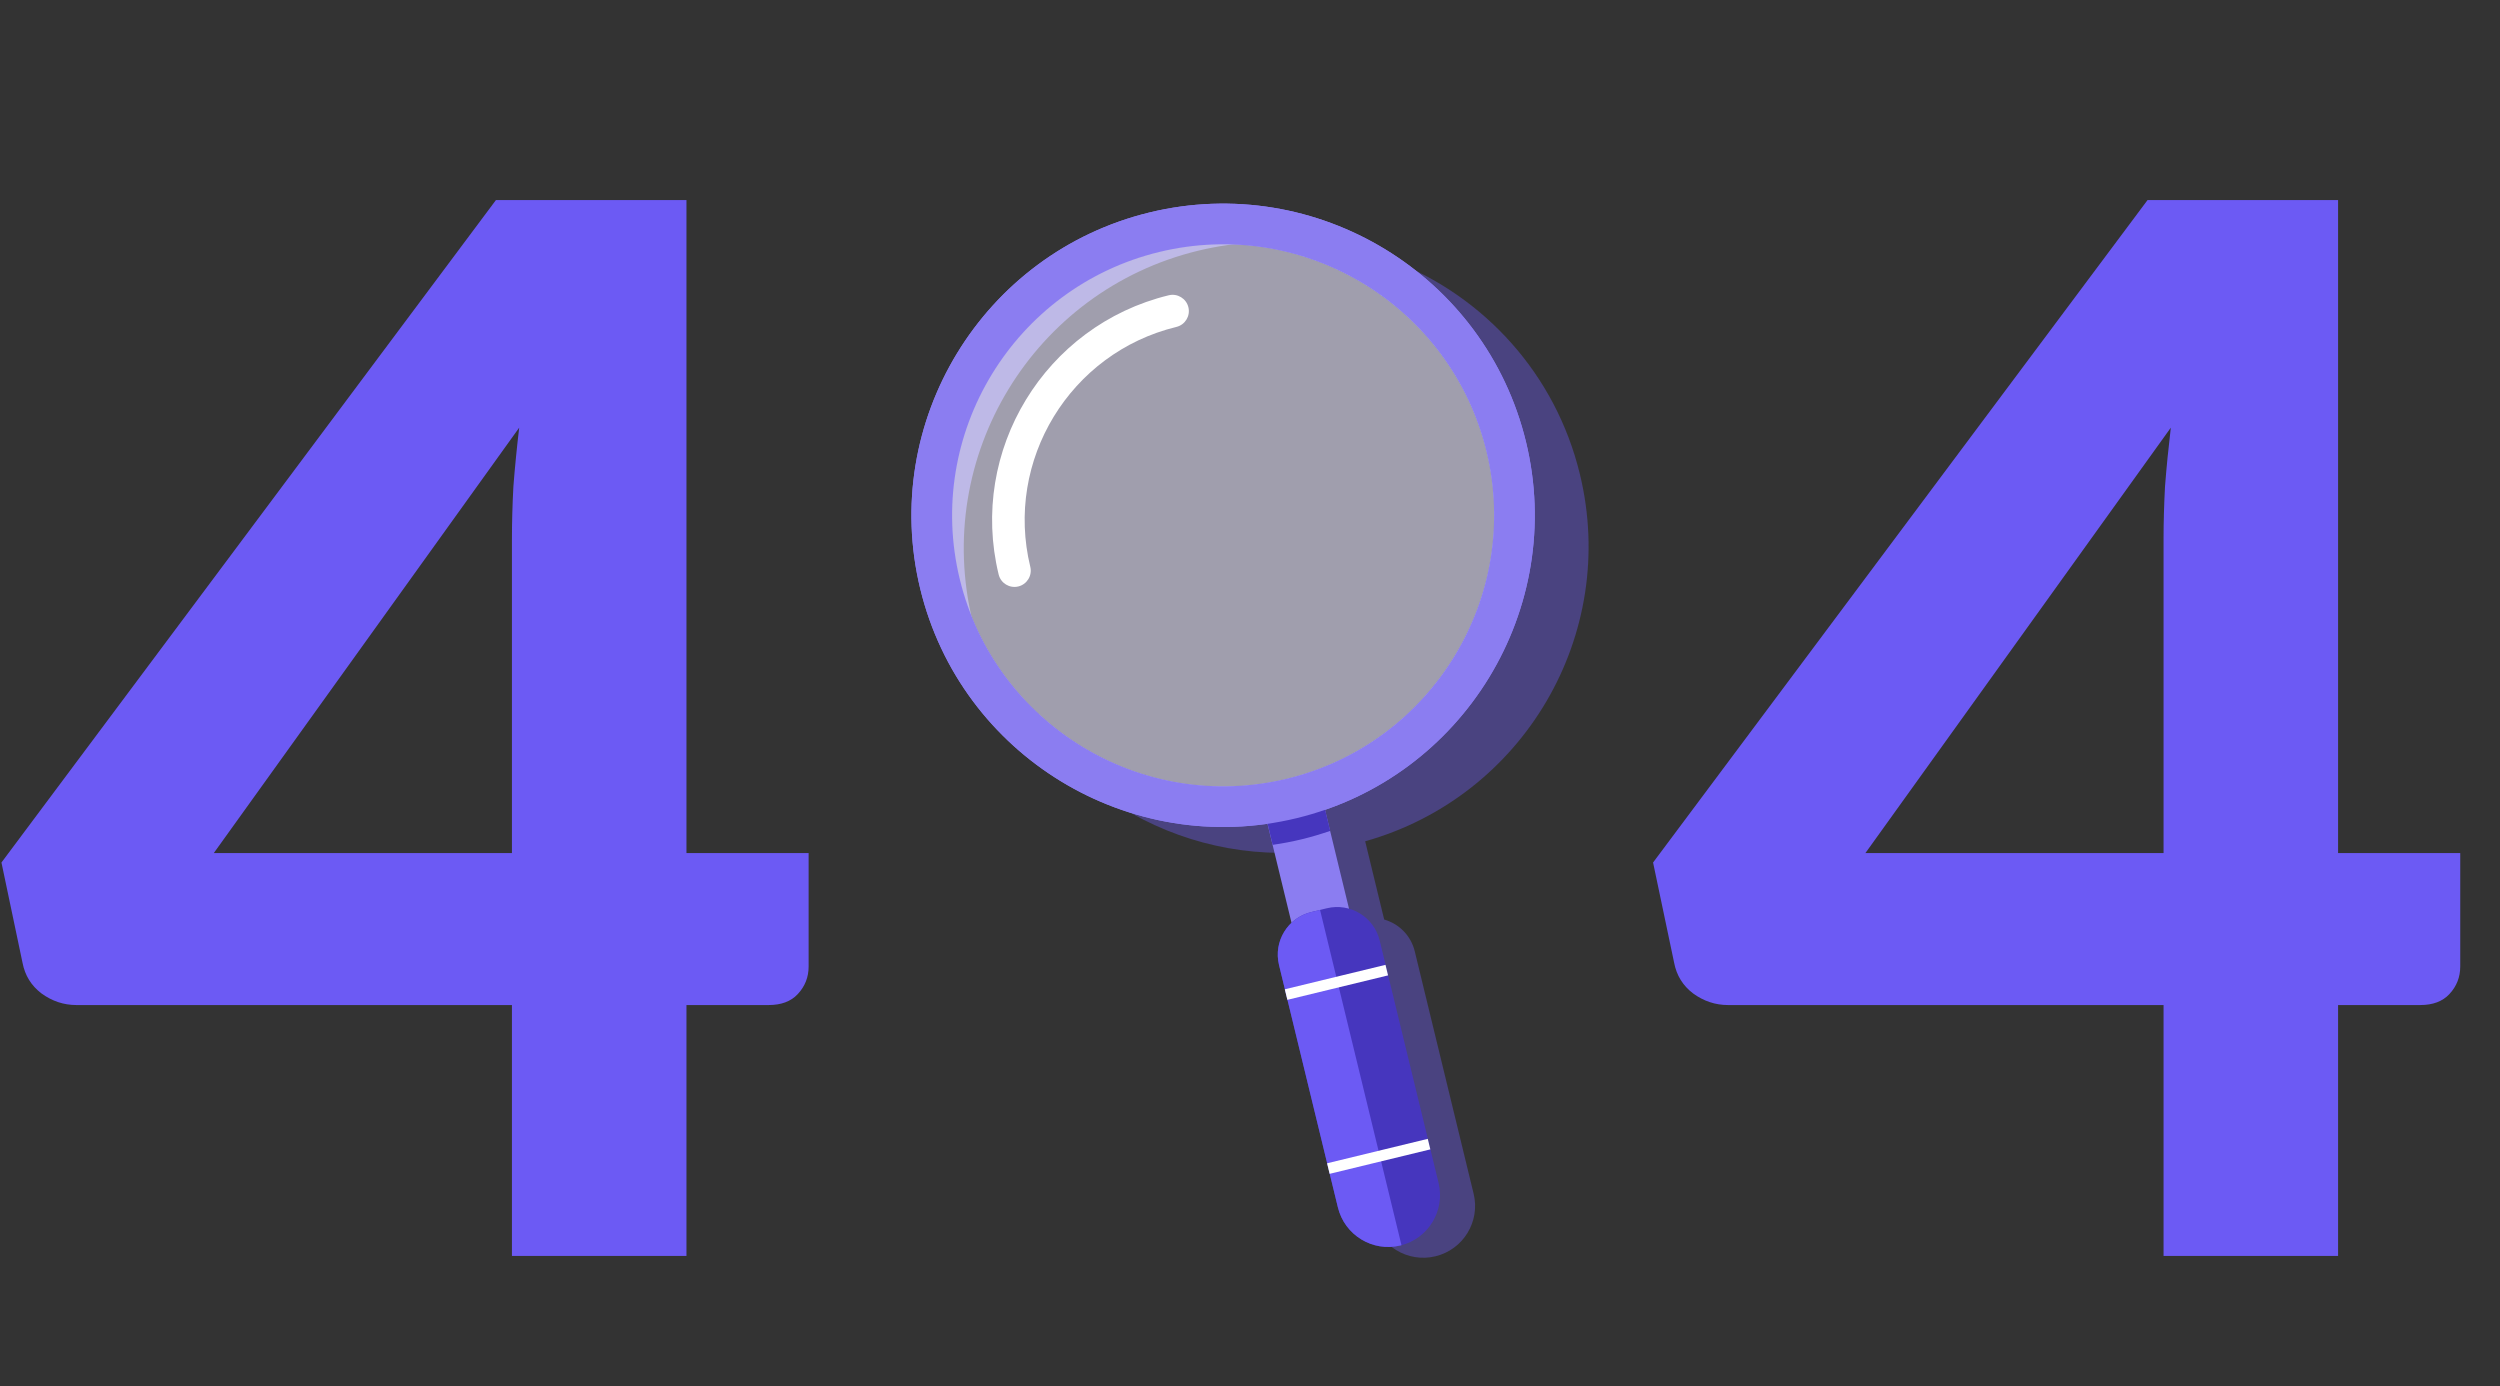<svg width="422" height="234" viewBox="0 0 422 234" fill="none" xmlns="http://www.w3.org/2000/svg">
<rect x="0" y="0" width="422" height="234" fill="#333333" stroke="none"/>
<path d="M86.415 143.997V90.97C86.415 88.188 86.497 85.242 86.66 82.132C86.906 78.941 87.233 75.626 87.642 72.189L36.088 143.997H86.415ZM136.496 143.997V163.146C136.496 164.946 135.883 166.501 134.655 167.811C133.51 169.038 131.873 169.652 129.745 169.652H115.875V212H86.415V169.652H12.889C10.761 169.652 8.797 168.997 6.997 167.688C5.278 166.378 4.214 164.66 3.805 162.532L0.245 145.593L83.715 33.769H115.875V143.997H136.496Z" fill="#6C5AF4"/>
<path opacity="0.4" d="M266.682 80.025C262.565 63.074 250.528 50.135 235.462 44.152C245.742 51.108 253.566 61.764 256.726 74.776C263.468 102.537 246.43 130.507 218.669 137.25C207.859 139.876 197.022 138.882 187.414 135.066C196.948 141.517 208.594 144.779 220.592 143.793L223.94 157.575C222.066 159.338 221.163 162.028 221.814 164.707L230.097 198.811L230.379 199.973L231.752 205.627C232.892 210.32 237.621 213.201 242.315 212.061C247.009 210.921 249.889 206.192 248.749 201.498L247.376 195.844L246.944 194.063L240.242 166.471L239.81 164.69L238.811 160.578C238.16 157.899 236.124 155.923 233.651 155.216L230.443 142.009C257.121 134.508 273.277 107.172 266.682 80.025Z" fill="#6C5AF4"/>
<path opacity="0.7" d="M164.154 104.801C157.411 77.04 174.449 49.07 202.21 42.327C215.597 39.075 229.027 41.367 240.107 47.711C227.906 37.275 211.043 32.64 194.248 36.719C166.487 43.461 149.449 71.432 156.192 99.193C159.684 113.566 168.872 125.052 180.769 131.865C172.802 125.05 166.818 115.767 164.154 104.801Z" fill="#9F93FF"/>
<path d="M223.275 135.11L213.564 137.469L222.581 174.595L232.292 172.237L223.275 135.11Z" fill="#8B7DF1"/>
<path d="M223.96 153.316L221.335 153.954C217.366 154.918 214.931 158.917 215.894 162.885L225.833 203.805C226.973 208.498 231.702 211.379 236.396 210.239C241.089 209.099 243.97 204.37 242.83 199.676L232.891 158.756C231.928 154.789 227.929 152.352 223.96 153.316Z" fill="#4636BE"/>
<path d="M222.823 153.593L221.337 153.955C217.368 154.919 214.933 158.918 215.896 162.886L225.835 203.806C226.975 208.499 231.704 211.38 236.398 210.24C236.457 210.225 236.512 210.204 236.57 210.189L222.823 153.593Z" fill="#6C5AF4"/>
<path d="M218.878 138.107C190.689 144.953 162.185 127.59 155.338 99.401C148.492 71.213 165.855 42.709 194.044 35.862C222.233 29.015 250.736 46.379 257.583 74.567C264.429 102.756 247.067 131.26 218.878 138.107ZM195.665 42.538C171.157 48.491 156.062 73.273 162.014 97.78C167.967 122.287 192.749 137.383 217.256 131.431C241.764 125.478 256.859 100.697 250.907 76.189C244.953 51.681 220.172 36.586 195.665 42.538Z" fill="#8B7DF1"/>
<path d="M224.539 140.252L223.291 135.114L213.58 137.473L214.828 142.611C216.464 142.374 218.103 142.066 219.741 141.668C221.38 141.27 222.977 140.792 224.539 140.252Z" fill="#4636BE"/>
<path d="M218.878 138.107C190.689 144.953 162.185 127.59 155.338 99.401C148.492 71.213 165.855 42.709 194.044 35.862C222.233 29.015 250.736 46.379 257.583 74.567C264.429 102.756 247.067 131.26 218.878 138.107ZM195.665 42.538C171.157 48.491 156.062 73.273 162.014 97.78C167.967 122.287 192.749 137.383 217.256 131.431C241.764 125.478 256.859 100.697 250.907 76.189C244.953 51.681 220.172 36.586 195.665 42.538Z" fill="#8B7DF1"/>
<g opacity="0.6">
<path d="M195.665 42.538C171.157 48.491 156.062 73.273 162.014 97.78C167.967 122.287 192.749 137.383 217.256 131.431C241.764 125.478 256.859 100.697 250.907 76.189C244.953 51.681 220.172 36.586 195.665 42.538Z" fill="#E9E6FF"/>
</g>
<path d="M171.89 98.995C170.415 99.352 168.93 98.447 168.572 96.972C163.493 76.063 176.372 54.921 197.282 49.843C198.756 49.485 200.242 50.39 200.601 51.865C200.959 53.34 200.054 54.826 198.579 55.184C180.615 59.548 169.55 77.712 173.913 95.676C174.27 97.151 173.365 98.637 171.89 98.995Z" fill="white"/>
<path d="M233.871 162.865L216.875 166.993L217.307 168.773L234.304 164.645L233.871 162.865Z" fill="white"/>
<path d="M241.007 192.236L224.012 196.364L224.444 198.143L241.439 194.016L241.007 192.236Z" fill="white"/>
<path d="M365.208 143.997V90.97C365.208 88.188 365.29 85.242 365.453 82.132C365.699 78.941 366.026 75.626 366.435 72.189L314.881 143.997H365.208ZM415.289 143.997V163.146C415.289 164.946 414.676 166.501 413.448 167.811C412.303 169.038 410.666 169.652 408.538 169.652H394.668V212H365.208V169.652H291.682C289.554 169.652 287.59 168.997 285.79 167.688C284.071 166.378 283.007 164.66 282.598 162.532L279.038 145.593L362.508 33.769H394.668V143.997H415.289Z" fill="#6C5AF4"/>
</svg>
